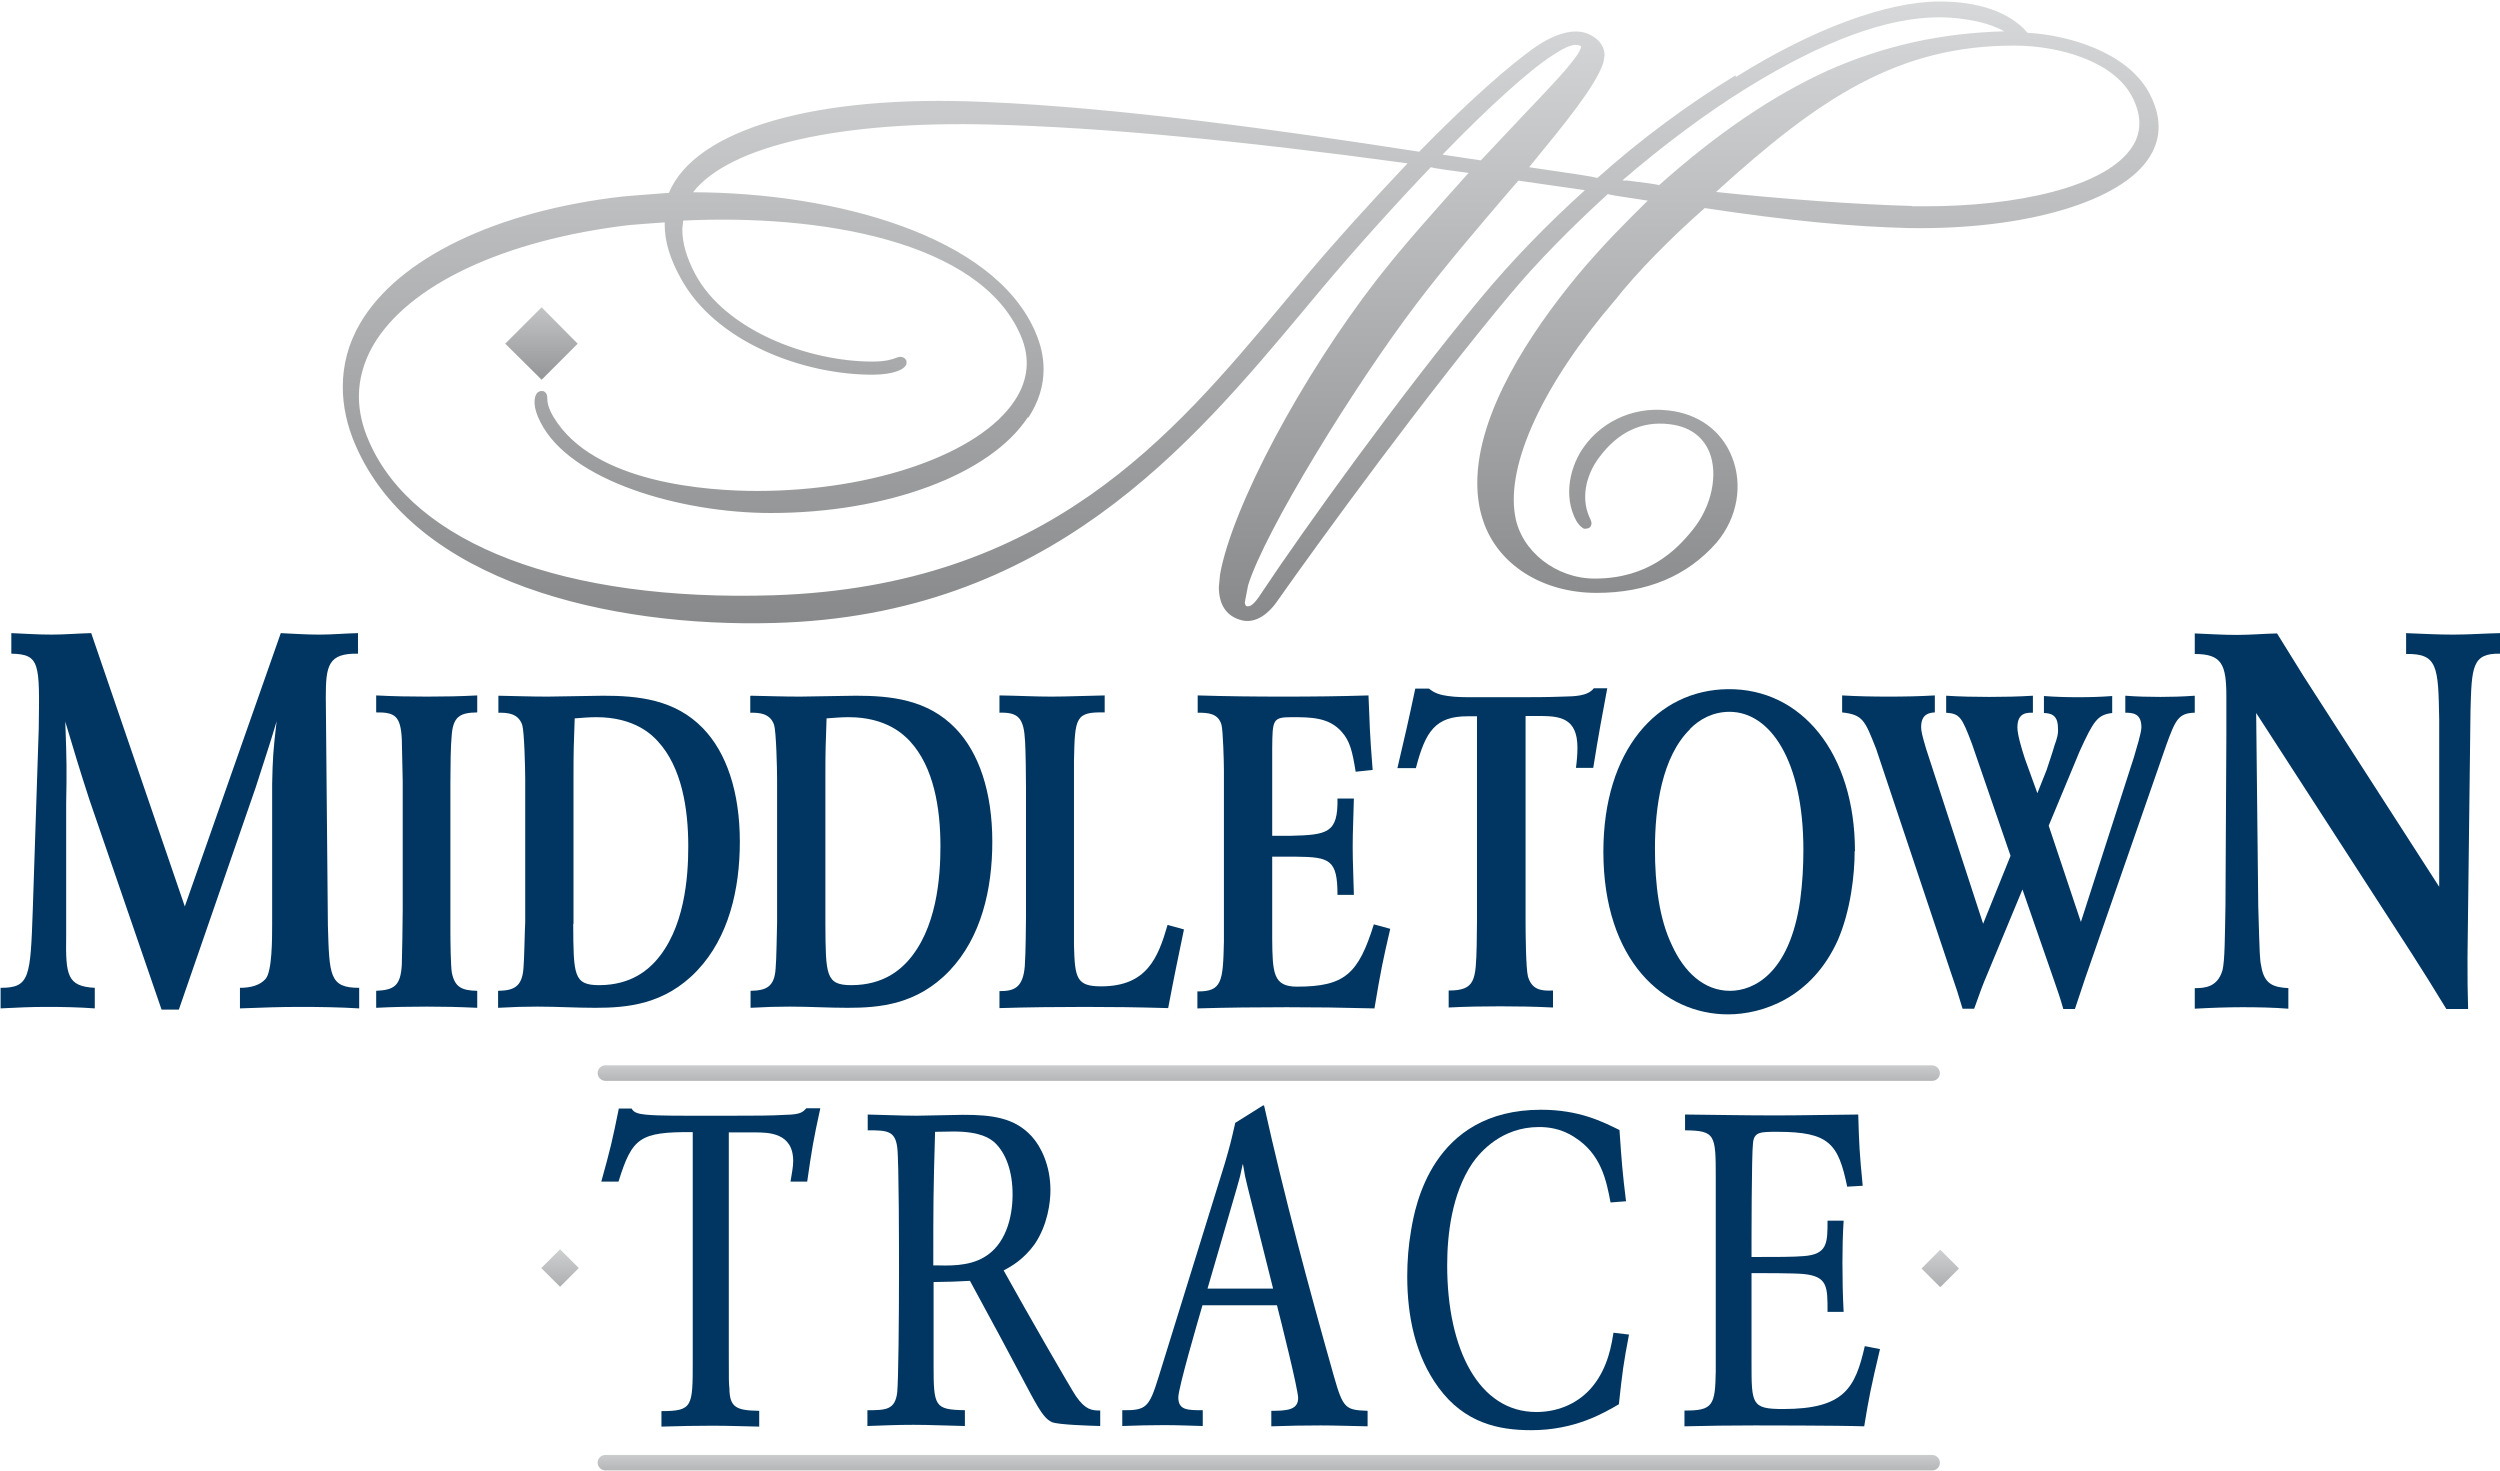 <?xml version="1.0" encoding="UTF-8"?>
<svg xmlns="http://www.w3.org/2000/svg" xmlns:xlink="http://www.w3.org/1999/xlink" id="Layer_2" data-name="Layer 2" viewBox="0 0 83.87 49.34" style="">
  <defs>
    
    <clipPath id="clippath">
      <path d="M41.8,20.33s-.04-.07-.04-.12l.11-.57c.55-1.8,3.57-6.71,5.66-9.46.98-1.29,2.12-2.62,3.13-3.8,0,0,.22-.25.28-.32.07.01,1.95.28,1.95.28,0,0,.16.02.28.04-1.26,1.14-2.45,2.36-3.51,3.64-2.68,3.23-5.9,7.71-7.33,9.86-.24.38-.37.46-.46.46-.02,0-.04,0-.07-.01M34.5,14.01c.34-.52.51-1.06.51-1.62,0-.41-.09-.83-.28-1.26-1.39-3.23-6.74-4.67-11.48-4.68,1.21-1.56,4.94-2.41,10.05-2.27,3.6.09,8.29.53,13.92,1.3-1.36,1.44-2.49,2.69-3.41,3.79l-.77.92c-3.71,4.44-7.92,9.48-17.09,9.78-7,.22-12.07-1.71-13.57-5.16-.23-.52-.34-1.02-.34-1.51,0-.58.16-1.15.47-1.7,1.18-2.04,4.39-3.55,8.6-4.05,0,0,.98-.08,1.19-.09,0,.05,0,.1,0,.1,0,.54.18,1.13.53,1.76,1.16,2.16,4.14,3.27,6.49,3.25.61-.01,1.02-.15,1.09-.36v-.03s0-.08,0-.08l-.05-.07c-.11-.09-.21-.06-.31-.02-.13.05-.34.12-.79.12-2.12,0-4.92-1.03-5.94-2.94-.29-.55-.43-1.04-.43-1.5,0,0,.02-.21.03-.29,4.58-.22,9.95.67,11.32,3.85.33.76.26,1.5-.2,2.19-1.17,1.78-4.72,3.03-8.64,3.03-1.61,0-5.49-.24-6.83-2.48-.19-.32-.21-.51-.21-.63,0-.09-.02-.2-.14-.24h-.03s-.07,0-.07,0l-.09.05c-.14.16-.15.51.1.99.99,1.98,4.72,3.05,7.73,3.05,3.9,0,7.36-1.29,8.62-3.21M64.15,6.91c-1.87-.05-4.32-.23-6.58-.47,3.49-3.18,6.13-4.91,9.99-4.91h.02c1.5,0,3.3.52,3.93,1.68.33.61.35,1.18.05,1.67-.87,1.43-4.02,2.04-6.92,2.04-.17,0-.33,0-.5,0M48.4,5.18c1.51-1.56,2.91-2.83,3.68-3.32.29-.19.7-.45.94-.32,0,0,.01.01.03.03-.02.05-.06.15-.07.16,0,0-.06.1-.06.1-.3.45-.97,1.15-1.81,2.03,0,0-1.3,1.38-1.43,1.52-.07-.01-1.21-.18-1.27-.19M54.54,6.06s-.06,0-.11-.01c1.36-1.17,2.79-2.24,4.16-3.09,2.55-1.58,4.72-2.38,6.46-2.38h.02c.34,0,1.42.05,2.17.47-2.11.06-4.01.47-5.93,1.32-1.86.85-3.71,2.11-5.65,3.84-.11-.03-.38-.07-1.12-.16M58.22,2.53c-1.61.98-3.21,2.17-4.63,3.44-.18-.05-.71-.13-2.29-.36.01-.02.03-.04.03-.04,1.18-1.44,2.2-2.68,2.46-3.47,0,0,.04-.24.04-.24,0-.22-.1-.52-.54-.72-.61-.27-1.4.18-1.71.39-.88.59-2.4,1.95-3.97,3.56-4.38-.68-9.99-1.48-14.58-1.67-5.65-.26-9.7.91-10.59,3.05-.07,0-1.53.12-1.53.12-4.26.48-7.56,2.08-8.83,4.26-.39.67-.58,1.38-.58,2.13,0,.64.14,1.29.42,1.94,2,4.64,8.57,6.13,14.04,5.98,9.21-.24,13.98-5.95,17.81-10.53,0,0,.55-.66.55-.66,1.1-1.31,2.44-2.8,3.68-4.1.08.02.22.05.52.09,0,0,.5.07.75.1-.05.06-.1.11-.1.11-1.01,1.13-2.06,2.29-2.98,3.47-2.54,3.28-4.85,7.62-5.26,9.89,0,0-.04.42-.04.42,0,.57.23.94.67,1.09.59.22,1.06-.3,1.23-.53,1.6-2.27,5.05-7,7.86-10.36.91-1.09,2.05-2.25,3.29-3.38.09.03.28.06.68.12,0,0,.47.07.66.1-.69.68-1.53,1.51-2.4,2.56-1.52,1.85-3.32,4.54-3.32,6.91,0,.44.06.86.19,1.25.48,1.48,1.98,2.44,3.81,2.44,1.7,0,3.05-.57,4.03-1.69.7-.83.89-1.94.51-2.88-.35-.88-1.13-1.44-2.12-1.55-1.33-.16-2.33.51-2.82,1.19-.47.63-.74,1.66-.28,2.51.02.04.15.23.27.27.12,0,.19-.03.22-.1.05-.09,0-.19-.04-.27-.34-.75-.05-1.55.33-2.04.63-.84,1.42-1.21,2.34-1.1.82.09,1.18.55,1.34.92.31.75.09,1.83-.55,2.62-.56.7-1.51,1.64-3.29,1.64-1.3,0-2.47-.92-2.67-2.1-.31-1.73.94-4.43,3.35-7.24.77-.97,1.82-2.04,3.01-3.09,2.83.43,5.02.63,6.84.67,3.93.07,7.19-.9,8.1-2.41.4-.65.38-1.38-.05-2.16h0c-.75-1.33-2.66-1.9-4.06-1.98-.58-.68-1.61-1.05-2.95-1.05-1.77,0-4.26.92-6.83,2.53" style="fill: none"/>
    </clipPath>
    <linearGradient id="linear-gradient" x1="-189.65" y1="300.99" x2="-189.35" y2="300.99" gradientTransform="translate(-23895.74 15081.15) rotate(90) scale(79.53 -79.53)" gradientUnits="userSpaceOnUse">
      <stop offset="0" stop-color="#dddfe0"/>
      <stop offset="1" stop-color="#838587"/>
    </linearGradient>
    <clipPath id="clippath-1">
      <polygon points="18.12 10.36 16.95 11.53 18.17 12.74 19.38 11.53 18.17 10.31 18.12 10.36" style="fill: none"/>
    </clipPath>
    <linearGradient id="linear-gradient-2" x1="-171.65" y1="301.6" x2="-171.36" y2="301.6" gradientTransform="translate(-4840.25 2774.15) rotate(90) scale(16.11 -16.11)" xlink:href="#linear-gradient"/>
    <clipPath id="clippath-2">
      <rect x="64.64" y="42.1" width=".89" height=".89" transform="translate(-11 58.56) rotate(-45.05)" style="fill: none"/>
    </clipPath>
    <linearGradient id="linear-gradient-3" x1="-170.4" y1="292.25" x2="-170.11" y2="292.25" gradientTransform="translate(-3481.18 2108.25) rotate(90) scale(12.13 -12.13)" xlink:href="#linear-gradient"/>
    <clipPath id="clippath-3">
      <rect x="18.34" y="42.1" width=".89" height=".89" transform="translate(-24.59 25.77) rotate(-45.04)" style="fill: none"/>
    </clipPath>
    <linearGradient id="linear-gradient-4" x1="-170.4" y1="301.43" x2="-170.11" y2="301.43" gradientTransform="translate(-3638.85 2108.25) rotate(90) scale(12.13 -12.13)" xlink:href="#linear-gradient"/>
    <clipPath id="clippath-4">
      <path d="M20.31,35.74c-.15,0-.26.12-.26.26s.12.26.26.26h44.51c.15,0,.26-.12.26-.26s-.12-.26-.26-.26H20.31Z" style="fill: none"/>
    </clipPath>
    <linearGradient id="linear-gradient-5" x1="-153.21" y1="293.54" x2="-152.92" y2="293.54" gradientTransform="translate(-2139.32 1173.63) rotate(90) scale(7.43 -7.43)" xlink:href="#linear-gradient"/>
    <clipPath id="clippath-5">
      <path d="M20.31,48.81c-.15,0-.26.12-.26.26s.12.26.26.26h44.51c.15,0,.26-.12.26-.26s-.12-.26-.26-.26H20.31Z" style="fill: none"/>
    </clipPath>
    <linearGradient id="linear-gradient-6" x1="-157.44" y1="293.54" x2="-157.15" y2="293.54" gradientTransform="translate(-2139.32 1218.13) rotate(90) scale(7.43 -7.43)" xlink:href="#linear-gradient"/>
  </defs>
  <g id="Layer_1-2" data-name="Layer 1">
    <g>
      <g>
        <path d="M9.41,21.24c.43.02.86.05,1.3.05s.86-.04,1.3-.05v.69c-1.01-.02-1.08.41-1.08,1.47l.07,7.65c.05,1.68.05,2.09,1.05,2.09v.69c-.66-.04-1.33-.05-1.99-.05s-1.21.02-2.01.05v-.69c.37,0,.68-.09.86-.3.22-.25.22-1.34.22-1.84v-4.7c.02-.87.03-1.08.15-2.1-.28.94-.37,1.17-.7,2.21l-2.58,7.46h-.58l-2.42-7.04c-.35-1.08-.48-1.52-.81-2.62.05,1.34.05,1.63.03,2.76v4.42c-.02,1.33.03,1.7.96,1.75v.69c-.55-.04-1.08-.05-1.61-.05s-.95.02-1.55.05v-.69c.98,0,1-.34,1.08-2.62l.2-6.08c.03-2.19.05-2.49-.92-2.51v-.69c.45.02.9.05,1.35.05s.9-.04,1.33-.05l3.14,9.17,3.22-9.17Z" style="fill: #003661; --orig-fill: #003661"/>
        <path d="M15.11,31.28c0,.28.01,1.15.05,1.36.1.47.32.59.85.6v.57c-.64-.03-1.12-.04-1.69-.04s-1.14.01-1.7.04v-.57c.6-.03.82-.16.86-.88.01-.32.03-1.44.03-1.83v-4.32l-.03-1.41c-.04-.77-.22-.91-.86-.9v-.57c.57.03,1.14.04,1.7.04s1.14-.01,1.69-.04v.57c-.58.01-.82.13-.86.82-.03.28-.04,1.02-.04,1.52v5.04Z" style="fill: #003661; --orig-fill: #003661"/>
        <path d="M16.72,23.34c.56.01,1.09.03,1.65.03.28,0,1.58-.03,1.87-.03,1.16,0,2.41.12,3.35,1.1.78.81,1.23,2.12,1.23,3.8,0,1.59-.37,3.2-1.43,4.32-1.09,1.15-2.37,1.25-3.42,1.25-.65,0-1.29-.04-1.94-.04-.44,0-.79.01-1.32.04v-.57c.51-.01.8-.12.85-.74.03-.29.04-1.22.06-1.56v-4.8c0-.35-.03-1.59-.1-1.82-.14-.41-.53-.41-.8-.41v-.56ZM19.23,31c.01,1.71.01,2.05.87,2.05,1.11,0,1.66-.56,1.87-.78,1-1.09,1.12-2.84,1.12-3.88,0-1.27-.22-2.65-1.02-3.52-.19-.21-.78-.81-2.06-.81-.24,0-.46.02-.73.04-.03.87-.04,1.03-.04,1.94v4.95Z" style="fill: #003661; --orig-fill: #003661"/>
        <path d="M25.19,23.34c.55.01,1.09.03,1.65.03.28,0,1.58-.03,1.87-.03,1.16,0,2.41.12,3.35,1.1.78.81,1.23,2.12,1.23,3.8,0,1.59-.37,3.2-1.43,4.32-1.09,1.15-2.37,1.25-3.42,1.25-.65,0-1.29-.04-1.94-.04-.44,0-.79.01-1.32.04v-.57c.51-.01.8-.12.84-.74.03-.29.04-1.22.05-1.56v-4.8c0-.35-.03-1.59-.1-1.82-.14-.41-.53-.41-.8-.41v-.56ZM27.69,31c.01,1.71.01,2.05.87,2.05,1.11,0,1.66-.56,1.87-.78,1-1.09,1.12-2.84,1.12-3.88,0-1.27-.22-2.65-1.02-3.52-.2-.21-.78-.81-2.06-.81-.24,0-.46.02-.74.04-.03.87-.04,1.03-.04,1.94v4.95Z" style="fill: #003661; --orig-fill: #003661"/>
        <path d="M33.54,23.33c.65.01,1.18.04,1.73.04s1.18-.03,1.79-.04v.57c-.98-.02-1,.16-1.03,1.62v6.2c.03,1.09.08,1.37.91,1.37,1.54,0,1.91-.96,2.23-2.06l.55.15c-.23,1.12-.29,1.37-.53,2.64-1.05-.03-1.84-.04-2.78-.04s-1.93.01-2.88.04v-.57c.47,0,.79-.09.85-.84.01-.18.03-.43.04-1.62v-4.38c0-.38-.01-1.19-.03-1.53-.04-.79-.22-.99-.86-.97v-.57Z" style="fill: #003661; --orig-fill: #003661"/>
        <path d="M40.18,23.33c.96.03,1.92.04,2.88.04s1.91-.01,2.85-.04c.04.97.04,1.27.14,2.5l-.57.06c-.11-.68-.19-1.03-.47-1.34-.43-.49-1.04-.49-1.68-.49s-.64.09-.65,1.05v2.93h.6c1.26-.03,1.61-.09,1.59-1.25h.55c-.01.53-.04,1.07-.04,1.62s.03,1.08.04,1.61h-.55c0-1.18-.26-1.27-1.39-1.28h-.8v2.74c.01,1.16.03,1.62.83,1.62,1.61,0,2.06-.43,2.58-2.09l.55.15c-.25,1.08-.31,1.36-.53,2.67-1.18-.03-1.94-.04-2.94-.04s-1.99.01-3,.04v-.57c.83.01.86-.34.89-1.67v-5.75c0-.31-.03-1.31-.08-1.52-.11-.4-.47-.41-.8-.41v-.57Z" style="fill: #003661; --orig-fill: #003661"/>
        <path d="M49.55,24.03h-.32c-1.07,0-1.41.5-1.73,1.74h-.62c.26-1.11.35-1.49.6-2.67h.46c.17.15.39.22.64.25.26.04.56.04.86.04h1.44c.51,0,1.02,0,1.54-.02.4-.01.84-.01,1.05-.28h.45c-.2,1.09-.26,1.36-.47,2.67h-.58c.03-.22.05-.46.05-.68,0-.99-.59-1.05-1.2-1.06h-.54v6.91c0,.37.01,1.56.08,1.83.13.44.43.49.84.47v.57c-.6-.03-1.18-.04-1.77-.04s-1.16.01-1.73.04v-.57c.9,0,.91-.35.94-1.52,0-.27.01-.53.01-.8v-6.89Z" style="fill: #003661; --orig-fill: #003661"/>
        <path d="M62.22,28.55c0,.82-.14,2-.56,2.98-.88,1.96-2.55,2.5-3.69,2.5-2.15,0-4.18-1.8-4.18-5.46,0-3.4,1.8-5.42,4.17-5.45,2.48-.03,4.27,2.15,4.27,5.44M56.7,24.46c-.95.93-1.18,2.62-1.18,4.02,0,1.22.15,2.36.57,3.23.4.88,1.06,1.53,1.95,1.53.78,0,1.99-.56,2.35-3.02.08-.59.11-1.16.11-1.71,0-2.99-1.11-4.63-2.48-4.63-.54,0-1,.24-1.33.58" style="fill: #003661; --orig-fill: #003661"/>
        <path d="M61.8,23.33c.51.03,1.04.04,1.56.04s1.03-.01,1.55-.04v.57c-.17.01-.46.04-.46.49,0,.13.03.27.17.74l1.91,5.86.92-2.28-1.3-3.77c-.33-.87-.4-1-.86-1.03v-.57c.48.03.97.04,1.45.04s.97-.01,1.46-.04v.57c-.18,0-.52-.02-.52.49,0,.25.14.71.25,1.05l.42,1.16.31-.78c.09-.28.19-.56.27-.84.07-.19.13-.37.11-.57,0-.47-.28-.49-.47-.5v-.57c.39.03.76.04,1.15.04s.76-.01,1.14-.04v.57c-.49.06-.62.25-1.09,1.28l-1.04,2.5,1.08,3.23,1.78-5.53c.07-.25.25-.81.25-1,0-.47-.29-.49-.54-.49v-.57c.39.03.79.04,1.18.04.36,0,.72-.01,1.15-.04v.57c-.55.01-.65.25-.95,1.07l-2.73,7.85c-.12.37-.18.53-.34,1.02h-.39c-.13-.46-.17-.54-.29-.9l-1.08-3.11-1.18,2.84c-.17.4-.23.57-.44,1.16h-.39c-.15-.51-.21-.69-.38-1.18l-2.52-7.54c-.38-.96-.44-1.14-1.14-1.22v-.57Z" style="fill: #003661; --orig-fill: #003661"/>
        <path d="M80.7,21.24c.53.02,1.06.05,1.6.05s1.07-.04,1.58-.05v.69c-.95-.02-.96.44-1,1.93l-.1,8.26c0,.76,0,1.06.02,1.73h-.73c-.55-.9-.62-1.01-1.18-1.89l-5.2-8.04.07,6.49c.05,1.7.05,1.77.1,2,.1.62.42.71.91.74v.69c-.51-.04-1.03-.05-1.54-.05s-1.07.02-1.6.05v-.69c.32,0,.76-.02.93-.6.08-.32.08-1.13.1-2.19l.03-5.68v-1.31c0-1.08-.15-1.43-1.06-1.43v-.69c.47.02.95.05,1.41.05s.9-.04,1.35-.05l.9,1.45,4.54,7.05v-5.62c-.03-1.77-.05-2.21-1.11-2.19v-.69Z" style="fill: #003661; --orig-fill: #003661"/>
      </g>
      <g style="clip-path: url(#clippath)">
        <rect x="11.49" y="0" width="61.01" height="21.04" style="fill: url(#linear-gradient); --orig-fill: url(#linear-gradient)"/>
      </g>
      <g style="clip-path: url(#clippath-1)">
        <rect x="16.95" y="10.31" width="2.43" height="2.43" style="fill: url(#linear-gradient-2); --orig-fill: url(#linear-gradient-2)"/>
      </g>
      <g style="clip-path: url(#clippath-2)">
        <rect x="64.46" y="41.91" width="1.26" height="1.26" style="fill: url(#linear-gradient-3); --orig-fill: url(#linear-gradient-3)"/>
      </g>
      <g style="clip-path: url(#clippath-3)">
        <rect x="18.15" y="41.91" width="1.26" height="1.26" style="fill: url(#linear-gradient-4); --orig-fill: url(#linear-gradient-4)"/>
      </g>
      <g>
        <path d="M20.17,39.65c.31-1.12.37-1.37.59-2.46h.43c.04.07.09.12.19.15.22.09,1.05.09,1.72.09h1.52c.65,0,1.25,0,1.74-.03.5-.01.57-.09.69-.22h.47c-.24,1.1-.28,1.35-.44,2.46h-.56c.04-.25.09-.49.09-.69,0-.96-.84-.96-1.3-.96h-.86v7.48c0,.86,0,.91.02,1.11.01.63.22.74,1,.75v.53c-.53-.01-1.04-.03-1.57-.03-.59,0-1.03.01-1.71.03v-.52c1.05,0,1.05-.15,1.05-1.68v-7.68c-1.78-.01-2.03.18-2.49,1.66h-.57Z" style="fill: #003661; --orig-fill: #003661"/>
        <path d="M29.09,37.39c.56.01,1.12.04,1.67.04l1.55-.03c.96,0,1.72.09,2.3.72.32.35.63.99.63,1.81,0,.4-.09,1.16-.53,1.81-.37.51-.77.74-1.04.88.77,1.39,2.25,3.96,2.42,4.21.32.47.54.49.82.49v.52c-.34-.01-1.4-.04-1.62-.13-.18-.09-.32-.21-.72-.96-.56-1.06-1.46-2.74-2.03-3.78-.54.03-.63.03-1.22.04v2.78c0,1.4.03,1.5,1.05,1.52v.53c-.58-.01-1.15-.04-1.72-.04s-.97.02-1.55.04v-.53c.62,0,.93-.01,1-.6.04-.41.06-2.5.06-4.05,0-.65,0-3.73-.06-4.17-.07-.56-.35-.57-.99-.57v-.53ZM31.3,42.45c.54.01,1.18.04,1.71-.27.71-.41.96-1.3.96-2.11,0-.77-.22-1.38-.6-1.74-.15-.13-.46-.37-1.38-.37-.21,0-.4.01-.62.01-.06,2.05-.06,2.43-.06,4.46" style="fill: #003661; --orig-fill: #003661"/>
        <path d="M42.41,37.1c.68,3.05,1.49,6.07,2.34,9.07.31,1.1.4,1.13,1.13,1.16v.52c-.6-.01-1.08-.03-1.58-.03-.55,0-1.1.01-1.65.03v-.52c.53,0,.9-.03.9-.43,0-.29-.59-2.64-.71-3.11h-2.5c-.15.52-.81,2.77-.81,3.09,0,.43.31.43.82.43v.53c-.4-.01-.8-.03-1.3-.03-.41,0-.91.01-1.4.03v-.53c.81.01.9-.09,1.22-1.12l2.22-7.16c.18-.62.21-.74.35-1.36l.94-.59ZM41.69,39.06l-.09.41-.12.43-.97,3.33h2.2l-.85-3.39-.09-.38-.07-.4Z" style="fill: #003661; --orig-fill: #003661"/>
        <path d="M54.65,44.77c-.19.99-.22,1.24-.34,2.34-.53.31-1.49.87-2.94.87-1.08,0-2.23-.23-3.11-1.43-.78-1.06-1.05-2.4-1.05-3.73,0-.52.04-1.03.13-1.55.13-.77.69-4.04,4.36-4.04,1.28,0,2.06.4,2.63.68.08,1.15.1,1.41.22,2.39l-.52.04c-.14-.75-.32-1.63-1.21-2.19-.47-.31-.93-.34-1.19-.34-1.25,0-1.97.83-2.24,1.22-.69,1.03-.84,2.4-.84,3.42,0,2.83,1.07,4.92,2.99,4.92.8,0,1.46-.34,1.88-.85.54-.65.65-1.46.71-1.81l.5.06Z" style="fill: #003661; --orig-fill: #003661"/>
        <path d="M56.54,37.39c1,.01,2,.03,3,.03.93,0,1.71-.02,2.8-.03.03,1.03.04,1.25.15,2.39l-.52.03c-.3-1.44-.6-1.84-2.34-1.84-.57,0-.78,0-.82.37-.05.41-.05,3.24-.05,3.83.83,0,1.4,0,1.75-.03.8-.06.8-.44.8-1.19h.54c-.03.47-.04.94-.04,1.41,0,.55.01,1.09.04,1.65h-.54c0-.84.01-1.19-.81-1.27-.33-.03-1.35-.03-1.74-.03v3.01c0,1.39,0,1.55,1.06,1.55,2.06,0,2.42-.71,2.74-2.11l.51.1c-.31,1.3-.38,1.67-.53,2.59-.87-.03-3.56-.03-3.67-.03-.78,0-1.58.01-2.36.03v-.53c.96.01,1.03-.18,1.05-1.31v-6.5c0-1.44-.01-1.58-1.03-1.59v-.53Z" style="fill: #003661; --orig-fill: #003661"/>
      </g>
      <g style="clip-path: url(#clippath-4)">
        <rect x="20.05" y="35.74" width="45.04" height=".53" style="fill: url(#linear-gradient-5); --orig-fill: url(#linear-gradient-5)"/>
      </g>
      <g style="clip-path: url(#clippath-5)">
        <rect x="20.05" y="48.81" width="45.04" height=".53" style="fill: url(#linear-gradient-6); --orig-fill: url(#linear-gradient-6)"/>
      </g>
    </g>
  </g>
</svg>
